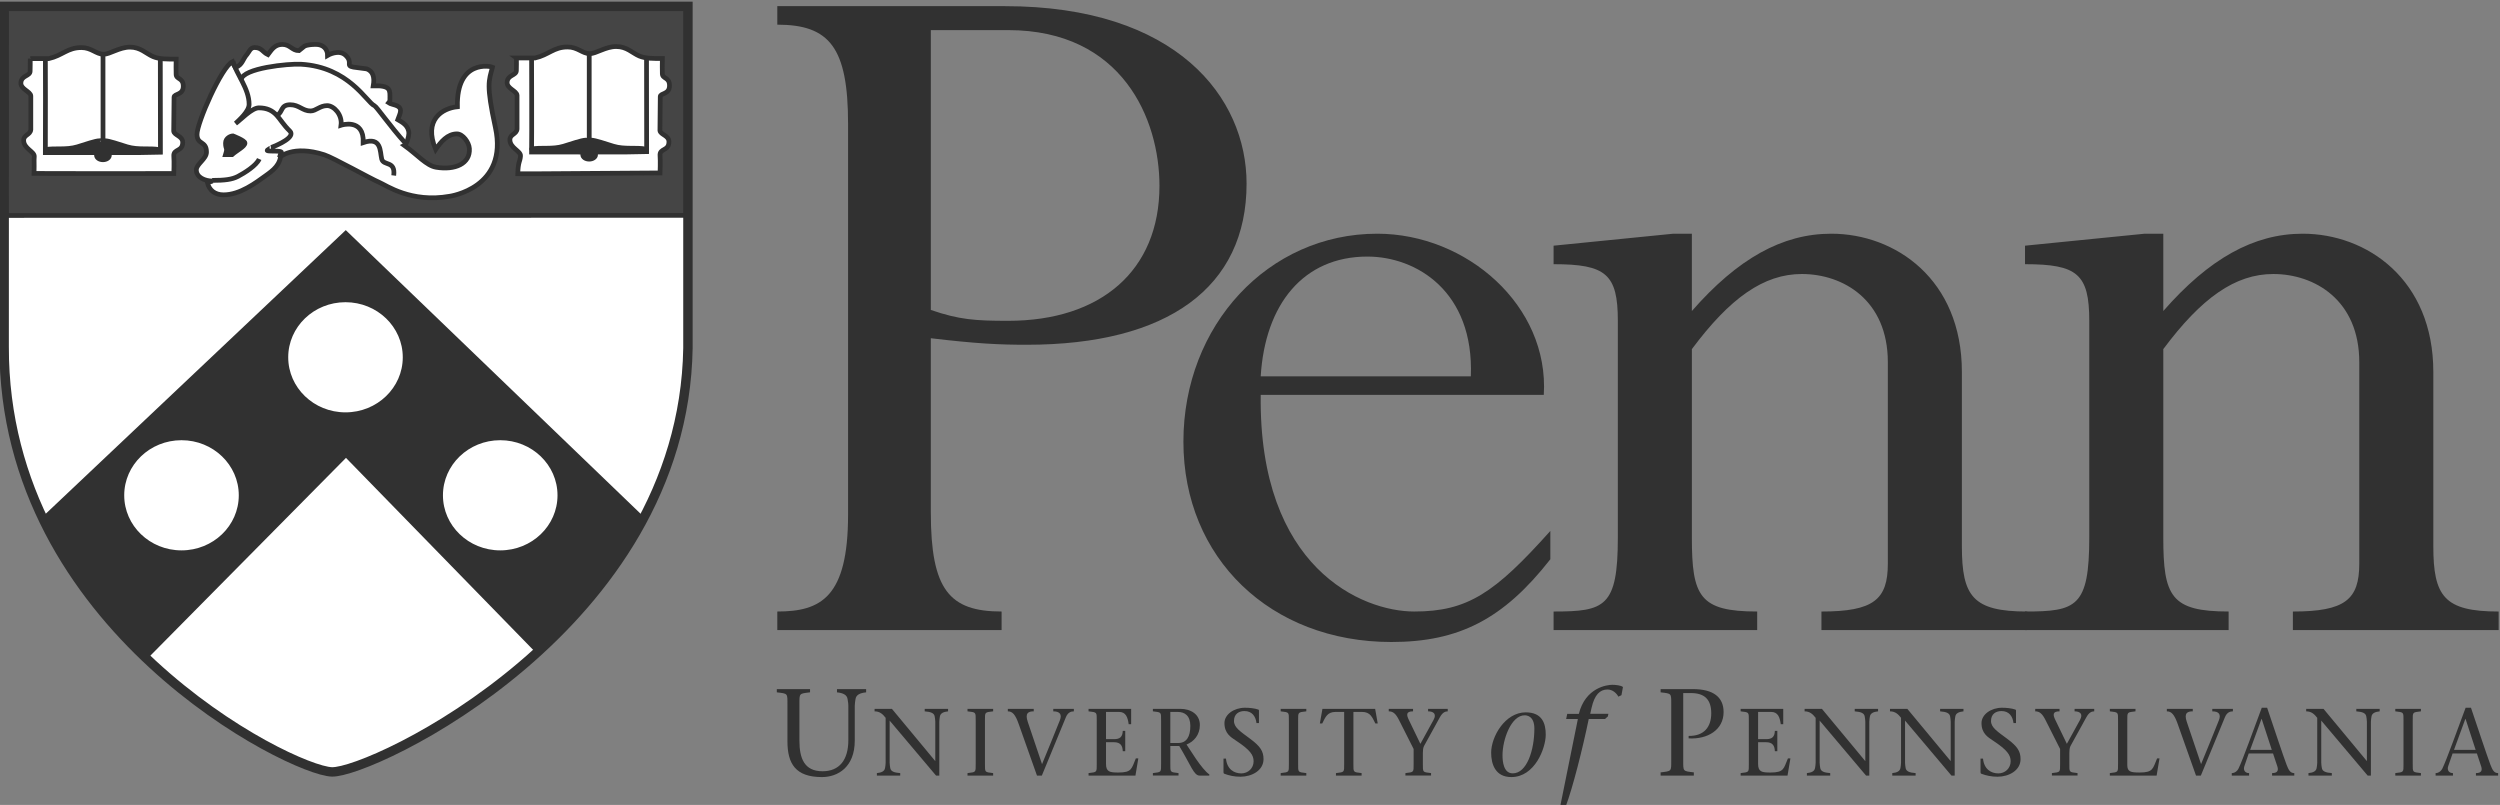 <?xml version="1.0" encoding="UTF-8" standalone="no"?>
<!-- Created with Inkscape (http://www.inkscape.org/) -->

<svg
   width="414.121"
   height="133.333"
   id="svg3399"
   version="1.1"
   inkscape:version="1.4.1 (1:1.4.1+202503302257+93de688d07)"
   sodipodi:docname="logo_upenn.svg"
   viewBox="0 0 388.238 125"
   xmlns:inkscape="http://www.inkscape.org/namespaces/inkscape"
   xmlns:sodipodi="http://sodipodi.sourceforge.net/DTD/sodipodi-0.dtd"
   xmlns="http://www.w3.org/2000/svg"
   xmlns:svg="http://www.w3.org/2000/svg"
   xmlns:rdf="http://www.w3.org/1999/02/22-rdf-syntax-ns#"
   xmlns:cc="http://creativecommons.org/ns#"
   xmlns:dc="http://purl.org/dc/elements/1.1/">
  <rect x="0" y="0" width="388.238" height="125" fill="#808080" stroke="none"/>
  <sodipodi:namedview
     id="base"
     pagecolor="#ffffff"
     bordercolor="#666666"
     borderopacity="1.0"
     inkscape:pageopacity="0.0"
     inkscape:pageshadow="2"
     inkscape:zoom="1"
     inkscape:cx="217.5"
     inkscape:cy="106.5"
     inkscape:document-units="px"
     inkscape:current-layer="layer1"
     showgrid="false"
     fit-margin-top="0"
     fit-margin-left="0"
     fit-margin-right="0"
     fit-margin-bottom="0"
     inkscape:window-width="2494"
     inkscape:window-height="1371"
     inkscape:window-x="66"
     inkscape:window-y="32"
     inkscape:window-maximized="1"
     inkscape:showpageshadow="2"
     inkscape:pagecheckerboard="0"
     inkscape:deskcolor="#d1d1d1" />
  <defs
     id="defs3401">
    <clipPath
       id="clipPath2999"
       clipPathUnits="userSpaceOnUse">
      <path
         inkscape:connector-curvature="0"
         id="path3001"
         d="m 157.5,436.5 h 313.975 v 135 H 157.5 Z" />
    </clipPath>
    <clipPath
       id="clipPath3007"
       clipPathUnits="userSpaceOnUse">
      <path
         inkscape:connector-curvature="0"
         id="path3009"
         d="m 182.481,460.517 h 252.273 v 81.299 H 182.481 Z" />
    </clipPath>
  </defs>
  <g
     inkscape:label="Layer 1"
     inkscape:groupmode="layer"
     id="layer1"
     transform="translate(-153.811,-512.396)">
    <g
       id="g2995"
       transform="matrix(1.539,0,0,-1.539,-127.245,1346.353)">
      <g
         id="g2997"
         clip-path="url(#clipPath2999)">
        <g
           id="g3003">
          <g
             id="g3005"
             clip-path="url(#clipPath3007)">
            <path
               inkscape:connector-curvature="0"
               d="m 276.548,510.608 c 2.856,-0.989 4.504,-1.098 7.801,-1.098 9.338,0 15.271,5.054 15.271,13.623 0,6.702 -3.735,15.711 -15.271,15.711 h -7.801 z m 0,-20.435 c 0,-7.8 1.867,-9.997 7.142,-9.997 v -1.869 h -22.633 v 1.869 c 4.395,0 7.141,1.429 7.141,9.778 v 39.441 c 0,7.691 -1.867,9.998 -7.141,9.998 v 1.868 h 22.962 c 17.359,0 24.391,-9.229 24.391,-17.908 0,-10.438 -7.911,-16.26 -22.194,-16.26 -2.746,0 -5.053,0.11 -9.668,0.659"
               style="fill:#313131;fill-opacity:1;fill-rule:nonzero;stroke:none"
               id="path3011" />
            <path
               inkscape:connector-curvature="0"
               d="m 331.04,503.907 c 0.331,8.569 -5.492,12.085 -10.437,12.085 -6.481,0 -10.327,-4.835 -10.767,-12.085 z m -21.204,-1.868 c -0.218,-17.469 10.218,-21.863 15.492,-21.863 5.385,0 8.13,1.867 13.734,8.131 v -2.857 c -4.724,-6.043 -9.229,-8.35 -16.041,-8.35 -12.196,0 -20.985,8.459 -20.985,20.215 0,11.755 8.57,20.985 19.556,20.985 9.01,0 17.36,-7.251 16.81,-16.26"
               style="fill:#313131;fill-opacity:1;fill-rule:nonzero;stroke:none"
               id="path3013" />
            <path
               inkscape:connector-curvature="0"
               d="m 380.589,486.768 c 0,-5.054 1.1,-6.593 6.592,-6.593 v -1.869 h -20.764 v 1.869 c 5.272,0 6.701,1.208 6.701,4.833 v 20.326 c 0,6.262 -4.505,8.899 -8.679,8.899 -3.845,0 -7.251,-2.417 -11.096,-7.58 v -19.007 c 0,-5.932 0.768,-7.47 6.592,-7.47 v -1.869 h -20.546 v 1.869 c 5.164,0 6.484,0.44 6.484,7.47 v 21.864 c 0,4.724 -1.21,5.713 -6.484,5.713 v 1.868 l 12.085,1.209 h 1.869 v -7.801 c 4.614,5.274 9.12,7.801 14.063,7.801 6.483,0 13.183,-4.615 13.183,-13.953"
               style="fill:#313131;fill-opacity:1;fill-rule:nonzero;stroke:none"
               id="path3015" />
            <path
               inkscape:connector-curvature="0"
               d="m 428.161,486.768 c 0,-5.054 1.098,-6.593 6.592,-6.593 v -1.869 h -20.764 v 1.869 c 5.273,0 6.7,1.208 6.7,4.833 v 20.326 c 0,6.262 -4.504,8.899 -8.678,8.899 -3.847,0 -7.251,-2.417 -11.098,-7.58 v -19.007 c 0,-5.932 0.77,-7.47 6.593,-7.47 v -1.869 h -20.546 v 1.869 c 5.163,0 6.483,0.44 6.483,7.47 v 21.864 c 0,4.724 -1.208,5.713 -6.483,5.713 v 1.868 l 12.086,1.209 h 1.867 v -7.801 c 4.615,5.274 9.12,7.801 14.063,7.801 6.483,0 13.185,-4.615 13.185,-13.953"
               style="fill:#313131;fill-opacity:1;fill-rule:nonzero;stroke:none"
               id="path3017" />
            <path
               inkscape:connector-curvature="0"
               d="m 263.289,467.135 c 0,-1.744 0.474,-3.078 2.331,-3.078 1.708,0 2.605,1.147 2.605,3.141 v 3.464 c 0,0.262 -0.05,0.473 -0.075,0.673 -0.062,0.449 -0.486,0.624 -1.071,0.685 v 0.325 h 2.941 v -0.325 c -0.598,-0.061 -1.01,-0.236 -1.072,-0.685 -0.025,-0.2 -0.075,-0.412 -0.075,-0.673 v -3.514 c 0,-2.679 -1.708,-3.678 -3.315,-3.678 -2.655,0 -3.478,1.347 -3.478,3.602 v 3.715 c 0,1.16 0.05,1.097 -1.072,1.234 v 0.325 h 3.353 v -0.325 c -1.122,-0.137 -1.072,-0.074 -1.072,-1.234"
               style="fill:#313131;fill-opacity:1;fill-rule:nonzero;stroke:none"
               id="path3019" />
            <path
               inkscape:connector-curvature="0"
               d="m 277.076,463.621 c -1.529,1.807 -3.116,3.702 -4.683,5.548 v -4.251 c 0,-0.2 0.039,-0.364 0.058,-0.518 0.048,-0.347 0.375,-0.482 1.01,-0.529 v -0.25 h -2.356 v 0.25 c 0.462,0.046 0.779,0.182 0.827,0.529 0.019,0.154 0.058,0.317 0.058,0.518 v 4.531 c -0.27,0.345 -0.567,0.653 -1.116,0.653 v 0.251 h 1.75 c 1.433,-1.74 2.924,-3.51 4.357,-5.251 h 0.019 v 3.952 c 0,0.202 -0.039,0.365 -0.058,0.519 -0.048,0.347 -0.375,0.48 -1.01,0.529 v 0.251 h 2.357 v -0.251 c -0.452,-0.048 -0.78,-0.182 -0.827,-0.529 -0.019,-0.154 -0.058,-0.317 -0.058,-0.519 v -5.433"
               style="fill:#313131;fill-opacity:1;fill-rule:nonzero;stroke:none"
               id="path3021" />
            <path
               inkscape:connector-curvature="0"
               d="m 282.01,464.824 c 0,-0.894 -0.038,-0.846 0.827,-0.952 v -0.25 h -2.587 v 0.25 c 0.865,0.106 0.827,0.058 0.827,0.952 v 4.327 c 0,0.894 0.039,0.846 -0.827,0.952 v 0.251 h 2.587 v -0.251 c -0.865,-0.106 -0.827,-0.058 -0.827,-0.952"
               style="fill:#313131;fill-opacity:1;fill-rule:nonzero;stroke:none"
               id="path3023" />
            <path
               inkscape:connector-curvature="0"
               d="m 286.933,470.102 c -0.528,0 -0.914,-0.154 -0.597,-1.076 0.375,-1.135 0.934,-2.789 1.434,-4.251 0.616,1.471 1.202,2.952 1.798,4.423 0.24,0.605 -0.01,0.904 -0.664,0.904 v 0.251 h 2.078 v -0.251 c -0.279,0 -0.597,-0.096 -0.798,-0.577 -0.808,-1.97 -1.625,-3.933 -2.433,-5.904 h -0.491 c -0.586,1.663 -1.241,3.52 -1.827,5.154 -0.355,1.028 -0.654,1.327 -1.115,1.327 v 0.251 h 2.615"
               style="fill:#313131;fill-opacity:1;fill-rule:nonzero;stroke:none"
               id="path3025" />
            <path
               inkscape:connector-curvature="0"
               d="m 292.464,463.872 c 0.865,0.106 0.827,0.058 0.827,0.952 v 4.327 c 0,0.894 0.038,0.846 -0.827,0.952 v 0.251 h 4.299 v -1.549 h -0.25 c -0.096,0.713 -0.289,1.241 -0.981,1.241 h -1.307 v -2.75 h 0.807 c 0.606,0 0.866,0.239 0.884,0.837 h 0.25 v -2.049 h -0.25 c -0.019,0.566 -0.24,0.904 -0.884,0.904 h -0.807 v -2.175 c 0,-0.816 0.375,-0.883 1.241,-0.883 1.394,0 1.327,0.393 1.769,1.423 h 0.25 l -0.289,-1.731 h -4.731"
               style="fill:#313131;fill-opacity:1;fill-rule:nonzero;stroke:none"
               id="path3027" />
            <path
               inkscape:connector-curvature="0"
               d="m 300.715,466.909 h 0.798 c 0.837,0 1.222,0.634 1.222,1.722 0,1.048 -0.578,1.414 -1.28,1.414 h -0.74 z m -1.76,3.444 h 2.799 c 0.971,0 1.943,-0.51 1.943,-1.635 0,-0.991 -0.606,-1.674 -1.346,-1.963 l 0.942,-1.432 c 0.481,-0.701 1.019,-1.375 1.356,-1.577 v -0.124 h -0.99 c -0.568,0 -0.876,1.048 -2.04,2.982 h -0.903 v -1.779 c 0,-0.894 -0.039,-0.846 0.827,-0.952 v -0.25 h -2.587 v 0.25 c 0.866,0.106 0.828,0.058 0.828,0.952 v 4.327 c 0,0.894 0.038,0.846 -0.828,0.952"
               style="fill:#313131;fill-opacity:1;fill-rule:nonzero;stroke:none"
               id="path3029" />
            <path
               inkscape:connector-curvature="0"
               d="m 309.409,468.92 c -0.078,0.672 -0.444,1.212 -1.212,1.212 -0.559,0 -1.058,-0.289 -1.058,-1 0,-0.673 0.673,-1.078 1.636,-1.8 1.018,-0.759 1.345,-1.249 1.345,-2.048 0,-1.143 -1.172,-1.778 -2.328,-1.778 -0.615,0 -1.144,0.115 -1.643,0.306 -0.039,0.02 -0.069,0.059 -0.069,0.136 v 1.384 h 0.251 c 0.105,-1.067 0.807,-1.49 1.548,-1.49 0.683,0 1.24,0.519 1.24,1.221 0,0.625 -0.335,1.136 -1.778,2.087 -0.52,0.347 -1.164,0.722 -1.164,1.77 0,0.865 0.961,1.547 2.067,1.547 0.413,0 0.962,-0.048 1.346,-0.182 0.058,-0.02 0.068,-0.058 0.068,-0.106 v -1.26"
               style="fill:#313131;fill-opacity:1;fill-rule:nonzero;stroke:none"
               id="path3031" />
            <path
               inkscape:connector-curvature="0"
               d="m 313.612,464.824 c 0,-0.894 -0.039,-0.846 0.826,-0.952 v -0.25 h -2.587 v 0.25 c 0.866,0.106 0.827,0.058 0.827,0.952 v 4.327 c 0,0.894 0.039,0.846 -0.827,0.952 v 0.251 h 2.587 v -0.251 c -0.865,-0.106 -0.826,-0.058 -0.826,-0.952"
               style="fill:#313131;fill-opacity:1;fill-rule:nonzero;stroke:none"
               id="path3033" />
            <path
               inkscape:connector-curvature="0"
               d="m 319.19,464.824 c 0,-0.894 -0.039,-0.846 0.828,-0.952 v -0.25 h -2.589 v 0.25 c 0.866,0.106 0.828,0.058 0.828,0.952 v 5.221 h -0.865 c -0.837,0 -1.03,-0.529 -1.347,-1.163 h -0.241 l 0.26,1.471 h 5.319 l 0.26,-1.471 h -0.241 c -0.317,0.634 -0.51,1.163 -1.347,1.163 h -0.865"
               style="fill:#313131;fill-opacity:1;fill-rule:nonzero;stroke:none"
               id="path3035" />
            <path
               inkscape:connector-curvature="0"
               d="m 324.44,463.872 c 0.865,0.106 0.827,0.058 0.827,0.952 v 1.481 l -1.482,2.933 c -0.317,0.625 -0.586,0.865 -1.028,0.865 v 0.251 h 2.451 v -0.251 c -0.73,0 -0.663,-0.365 -0.424,-0.865 l 1.166,-2.414 1.326,2.414 c 0.327,0.586 0.019,0.865 -0.549,0.865 v 0.251 h 1.982 v -0.251 c -0.269,0 -0.528,-0.124 -0.788,-0.586 l -1.605,-2.913 c -0.097,-0.193 -0.117,-0.462 -0.117,-0.703 v -1.076 c 0,-0.894 -0.037,-0.846 0.827,-0.952 v -0.25 h -2.587"
               style="fill:#313131;fill-opacity:1;fill-rule:nonzero;stroke:none"
               id="path3037" />
            <path
               inkscape:connector-curvature="0"
               d="m 337.451,468.356 c 0,1.297 -0.785,1.347 -0.983,1.347 -1.347,0 -2.232,-2.418 -2.232,-4.039 0,-0.648 0.113,-1.818 1.036,-1.818 1.421,0 2.179,2.343 2.179,4.511 z m -4.361,-2.431 c 0,1.633 1.408,4.076 3.489,4.076 1.66,0 2.019,-1.123 2.019,-2.243 0,-1.371 -1.096,-4.288 -3.477,-4.288 -1.595,0 -2.031,1.284 -2.031,2.455"
               style="fill:#313131;fill-opacity:1;fill-rule:nonzero;stroke:none"
               id="path3039" />
            <path
               inkscape:connector-curvature="0"
               d="m 344.867,469.59 -0.298,-0.262 h -1.633 c -0.611,-2.965 -1.608,-6.917 -2.318,-8.812 h -0.561 l 1.783,8.812 h -1.184 l 0.111,0.523 h 1.172 c 0.66,2.655 2.854,2.93 3.377,2.93 0.286,0 0.884,-0.05 1.073,-0.225 l -0.151,-0.822 -0.312,-0.15 c -0.174,0.336 -0.573,0.724 -1.096,0.724 -0.748,0 -1.308,-0.512 -1.608,-1.857 l -0.136,-0.599 h 1.832"
               style="fill:#313131;fill-opacity:1;fill-rule:nonzero;stroke:none"
               id="path3041" />
            <path
               inkscape:connector-curvature="0"
               d="m 352.471,465.178 c 0,-1.158 -0.05,-1.097 1.071,-1.234 v -0.323 h -3.353 v 0.323 c 1.122,0.137 1.073,0.076 1.073,1.234 v 5.609 c 0,1.16 0.049,1.097 -1.073,1.234 v 0.325 h 3.265 c 2.069,0 3.091,-0.822 3.091,-2.319 0,-1.794 -1.62,-2.767 -3.527,-2.653 v 0.249 c 1.559,-0.024 2.281,0.909 2.281,2.28 0,1.397 -0.672,2.045 -2.069,2.045 h -0.759"
               style="fill:#313131;fill-opacity:1;fill-rule:nonzero;stroke:none"
               id="path3043" />
            <path
               inkscape:connector-curvature="0"
               d="m 358.264,463.872 c 0.866,0.106 0.827,0.058 0.827,0.952 v 4.327 c 0,0.894 0.039,0.846 -0.827,0.952 v 0.251 h 4.299 v -1.549 h -0.251 c -0.096,0.713 -0.287,1.241 -0.979,1.241 h -1.308 v -2.75 h 0.807 c 0.606,0 0.866,0.239 0.884,0.837 h 0.251 v -2.049 h -0.251 c -0.018,0.566 -0.24,0.904 -0.884,0.904 h -0.807 v -2.175 c 0,-0.816 0.375,-0.883 1.24,-0.883 1.396,0 1.328,0.393 1.77,1.423 h 0.251 l -0.29,-1.731 h -4.731"
               style="fill:#313131;fill-opacity:1;fill-rule:nonzero;stroke:none"
               id="path3045" />
            <path
               inkscape:connector-curvature="0"
               d="m 370.92,463.621 c -1.529,1.807 -3.115,3.702 -4.684,5.548 v -4.251 c 0,-0.2 0.039,-0.364 0.058,-0.518 0.049,-0.347 0.374,-0.482 1.009,-0.529 v -0.25 h -2.354 v 0.25 c 0.46,0.046 0.777,0.182 0.826,0.529 0.02,0.154 0.057,0.317 0.057,0.518 v 4.531 c -0.269,0.345 -0.565,0.653 -1.114,0.653 v 0.251 h 1.749 c 1.435,-1.74 2.925,-3.51 4.357,-5.251 h 0.021 v 3.952 c 0,0.202 -0.039,0.365 -0.058,0.519 -0.048,0.347 -0.374,0.48 -1.011,0.529 v 0.251 h 2.356 v -0.251 c -0.45,-0.048 -0.779,-0.182 -0.826,-0.529 -0.02,-0.154 -0.059,-0.317 -0.059,-0.519 v -5.433"
               style="fill:#313131;fill-opacity:1;fill-rule:nonzero;stroke:none"
               id="path3047" />
            <path
               inkscape:connector-curvature="0"
               d="m 379.537,463.621 c -1.529,1.807 -3.115,3.702 -4.683,5.548 v -4.251 c 0,-0.2 0.039,-0.364 0.057,-0.518 0.049,-0.347 0.375,-0.482 1.01,-0.529 v -0.25 h -2.355 v 0.25 c 0.46,0.046 0.777,0.182 0.826,0.529 0.021,0.154 0.058,0.317 0.058,0.518 v 4.531 c -0.269,0.345 -0.566,0.653 -1.115,0.653 v 0.251 h 1.75 c 1.435,-1.74 2.924,-3.51 4.357,-5.251 h 0.02 v 3.952 c 0,0.202 -0.039,0.365 -0.057,0.519 -0.049,0.347 -0.375,0.48 -1.012,0.529 v 0.251 h 2.357 v -0.251 c -0.451,-0.048 -0.78,-0.182 -0.827,-0.529 -0.02,-0.154 -0.059,-0.317 -0.059,-0.519 v -5.433"
               style="fill:#313131;fill-opacity:1;fill-rule:nonzero;stroke:none"
               id="path3049" />
            <path
               inkscape:connector-curvature="0"
               d="m 385.797,468.92 c -0.076,0.672 -0.442,1.212 -1.211,1.212 -0.557,0 -1.058,-0.289 -1.058,-1 0,-0.673 0.674,-1.078 1.635,-1.8 1.02,-0.759 1.347,-1.249 1.347,-2.048 0,-1.143 -1.172,-1.778 -2.326,-1.778 -0.617,0 -1.145,0.115 -1.646,0.306 -0.037,0.02 -0.067,0.059 -0.067,0.136 v 1.384 h 0.251 c 0.105,-1.067 0.806,-1.49 1.548,-1.49 0.682,0 1.241,0.519 1.241,1.221 0,0.625 -0.335,1.136 -1.779,2.087 -0.52,0.347 -1.163,0.722 -1.163,1.77 0,0.865 0.96,1.547 2.066,1.547 0.414,0 0.963,-0.048 1.347,-0.182 0.058,-0.02 0.068,-0.058 0.068,-0.106 v -1.26"
               style="fill:#313131;fill-opacity:1;fill-rule:nonzero;stroke:none"
               id="path3051" />
            <path
               inkscape:connector-curvature="0"
               d="m 389.673,463.872 c 0.866,0.106 0.827,0.058 0.827,0.952 v 1.481 l -1.48,2.933 c -0.317,0.625 -0.587,0.865 -1.03,0.865 v 0.251 h 2.453 v -0.251 c -0.732,0 -0.665,-0.365 -0.424,-0.865 l 1.164,-2.414 1.326,2.414 c 0.327,0.586 0.021,0.865 -0.547,0.865 v 0.251 h 1.982 v -0.251 c -0.271,0 -0.53,-0.124 -0.788,-0.586 l -1.607,-2.913 c -0.097,-0.193 -0.115,-0.462 -0.115,-0.703 v -1.076 c 0,-0.894 -0.039,-0.846 0.826,-0.952 v -0.25 h -2.587"
               style="fill:#313131;fill-opacity:1;fill-rule:nonzero;stroke:none"
               id="path3053" />
            <path
               inkscape:connector-curvature="0"
               d="m 395.519,463.872 c 0.867,0.106 0.828,0.058 0.828,0.952 v 4.327 c 0,0.894 0.039,0.846 -0.828,0.952 v 0.251 h 2.589 v -0.251 c -0.866,-0.106 -0.827,-0.058 -0.827,-0.952 v -4.481 c 0,-0.673 0.375,-0.74 1.23,-0.74 1.396,0 1.338,0.393 1.779,1.423 h 0.241 l -0.29,-1.731 h -4.722"
               style="fill:#313131;fill-opacity:1;fill-rule:nonzero;stroke:none"
               id="path3055" />
            <path
               inkscape:connector-curvature="0"
               d="m 403.888,470.102 c -0.529,0 -0.915,-0.154 -0.598,-1.076 0.377,-1.135 0.934,-2.789 1.435,-4.251 0.614,1.471 1.203,2.952 1.797,4.423 0.241,0.605 -0.008,0.904 -0.664,0.904 v 0.251 h 2.079 v -0.251 c -0.278,0 -0.598,-0.096 -0.798,-0.577 -0.809,-1.97 -1.625,-3.933 -2.435,-5.904 h -0.489 c -0.586,1.663 -1.242,3.52 -1.828,5.154 -0.356,1.028 -0.654,1.327 -1.115,1.327 v 0.251 h 2.616"
               style="fill:#313131;fill-opacity:1;fill-rule:nonzero;stroke:none"
               id="path3057" />
            <path
               inkscape:connector-curvature="0"
               d="m 411.861,466.217 -1.021,3.126 h -0.018 l -1.145,-3.126 z m -2.329,-0.366 -0.441,-1.288 c -0.126,-0.375 0.057,-0.692 0.48,-0.692 v -0.25 h -1.749 v 0.25 c 0.259,0 0.538,0.163 0.692,0.481 0.414,0.846 1.538,3.991 2.336,6.116 h 0.541 c 0.653,-1.933 1.634,-4.895 1.961,-5.75 0.212,-0.54 0.366,-0.846 0.779,-0.846 v -0.25 h -2.241 v 0.25 c 0.607,0 0.664,0.317 0.51,0.74 l -0.414,1.24"
               style="fill:#313131;fill-opacity:1;fill-rule:nonzero;stroke:none"
               id="path3059" />
            <path
               inkscape:connector-curvature="0"
               d="m 421.535,463.621 c -1.528,1.807 -3.117,3.702 -4.683,5.548 v -4.251 c 0,-0.2 0.037,-0.364 0.057,-0.518 0.048,-0.347 0.375,-0.482 1.01,-0.529 v -0.25 h -2.357 v 0.25 c 0.462,0.046 0.779,0.182 0.827,0.529 0.019,0.154 0.058,0.317 0.058,0.518 v 4.531 c -0.269,0.345 -0.568,0.653 -1.115,0.653 v 0.251 h 1.75 c 1.433,-1.74 2.924,-3.51 4.357,-5.251 h 0.018 v 3.952 c 0,0.202 -0.037,0.365 -0.057,0.519 -0.048,0.347 -0.375,0.48 -1.01,0.529 v 0.251 h 2.357 v -0.251 c -0.453,-0.048 -0.78,-0.182 -0.827,-0.529 -0.019,-0.154 -0.058,-0.317 -0.058,-0.519 v -5.433"
               style="fill:#313131;fill-opacity:1;fill-rule:nonzero;stroke:none"
               id="path3061" />
            <path
               inkscape:connector-curvature="0"
               d="m 426.083,464.824 c 0,-0.894 -0.037,-0.846 0.827,-0.952 v -0.25 h -2.586 v 0.25 c 0.865,0.106 0.828,0.058 0.828,0.952 v 4.327 c 0,0.894 0.037,0.846 -0.828,0.952 v 0.251 h 2.586 v -0.251 c -0.865,-0.106 -0.827,-0.058 -0.827,-0.952"
               style="fill:#313131;fill-opacity:1;fill-rule:nonzero;stroke:none"
               id="path3063" />
            <path
               inkscape:connector-curvature="0"
               d="m 432.431,466.217 -1.018,3.126 h -0.021 l -1.143,-3.126 z m -2.327,-0.366 -0.444,-1.288 c -0.124,-0.375 0.058,-0.692 0.483,-0.692 v -0.25 h -1.752 v 0.25 c 0.259,0 0.538,0.163 0.693,0.481 0.413,0.846 1.54,3.991 2.337,6.116 h 0.539 c 0.654,-1.933 1.635,-4.895 1.963,-5.75 0.212,-0.54 0.364,-0.846 0.778,-0.846 v -0.25 h -2.24 v 0.25 c 0.605,0 0.662,0.317 0.508,0.74 l -0.411,1.24"
               style="fill:#313131;fill-opacity:1;fill-rule:nonzero;stroke:none"
               id="path3065" />
            <path
               inkscape:connector-curvature="0"
               d="m 183.07,541.244 h 68.993 c 0,0 0,-33.893 0,-34.49 -0.468,-28.114 -31.973,-42.891 -35.936,-42.756 -4.122,0.141 -33.15,14.601 -33.063,42.902 0.001,0.508 0.007,34.344 0.007,34.344"
               style="fill:#ffffff;fill-opacity:1;fill-rule:nonzero;stroke:none"
               id="path3067" />
            <path
               inkscape:connector-curvature="0"
               d="m 183.064,520.283 c 0.1,-0.099 0.004,20.955 0.004,20.955 h 68.942 c 0,0 0,-11.292 0,-20.956"
               style="fill:#454545;fill-opacity:1;fill-rule:nonzero;stroke:none"
               id="path3069" />
            <path
               inkscape:connector-curvature="0"
               d="m 183.064,520.283 c 0.1,-0.099 0.004,20.955 0.004,20.955 h 68.942 c 0,0 0,-11.292 0,-20.956 l -68.947,5e-4 z"
               style="fill:none;stroke:#454545;stroke-width:0.479;stroke-linecap:butt;stroke-linejoin:miter;stroke-miterlimit:3.864;stroke-dasharray:none;stroke-opacity:1"
               id="path3071" />
            <path
               inkscape:connector-curvature="0"
               d="m 186.926,489.605 c 2.652,-5.574 5.931,-10.062 10.533,-13.881 l 20.075,20.297 19.324,-19.82 c 3.983,3.642 7.863,8.053 10.643,13.278 l -29.991,28.852 -30.447,-28.785"
               style="fill:#313131;fill-opacity:1;fill-rule:nonzero;stroke:none"
               id="path3073" />
            <path
               inkscape:connector-curvature="0"
               d="m 186.926,489.605 c 2.652,-5.574 5.931,-10.062 10.533,-13.881 l 20.075,20.297 19.324,-19.82 c 3.983,3.642 7.863,8.053 10.643,13.278 l -29.991,28.852 -30.447,-28.785 z"
               style="fill:none;stroke:#313131;stroke-width:0.479;stroke-linecap:butt;stroke-linejoin:miter;stroke-miterlimit:3.864;stroke-dasharray:none;stroke-opacity:1"
               id="path3075" />
            <path
               inkscape:connector-curvature="0"
               d="m 183.064,520.141 68.942,0.009"
               style="fill:none;stroke:#313131;stroke-width:0.479;stroke-linecap:butt;stroke-linejoin:miter;stroke-miterlimit:3.864;stroke-dasharray:none;stroke-opacity:1"
               id="path3077" />
            <path
               inkscape:connector-curvature="0"
               d="m 234.736,536.031 h 1.876 c 1.375,0.314 1.877,1.111 3.287,1.111 1.015,0 1.493,-0.674 2.238,-0.674 0.629,0 1.597,0.719 2.658,0.719 1.085,0 1.621,-0.651 2.332,-0.954 0.629,-0.27 1.457,-0.255 2.331,-0.255 -0.024,-0.629 0,-1.002 0,-1.53 0,-0.539 0.723,-0.326 0.723,-1.202 0,-0.921 -0.933,-0.741 -0.933,-1.111 l -0.034,-3.424 c 0.047,-0.427 0.909,-0.483 0.909,-1.134 0,-0.966 -0.96,-0.631 -0.898,-1.393 0.046,-0.561 0,-1.752 0,-1.752 -1.853,0 -13.773,-0.109 -14.356,-0.087 0.035,1.269 0.233,1.193 0.276,1.804 0.035,0.494 -1.072,0.797 -1.072,1.628 0,0.573 0.664,0.539 0.722,1.078 v 3.413 c -0.034,0.449 -1.037,0.674 -1.002,1.313 0.042,0.766 0.933,0.668 0.933,1.18 0,0.224 0.023,1.055 0.012,1.269"
               style="fill:#ffffff;fill-opacity:1;fill-rule:nonzero;stroke:none"
               id="path3079" />
            <path
               inkscape:connector-curvature="0"
               d="m 234.736,536.031 h 1.876 c 1.375,0.314 1.877,1.111 3.287,1.111 1.015,0 1.493,-0.674 2.238,-0.674 0.629,0 1.597,0.719 2.658,0.719 1.085,0 1.621,-0.651 2.332,-0.954 0.629,-0.27 1.457,-0.255 2.331,-0.255 -0.024,-0.629 0,-1.002 0,-1.53 0,-0.539 0.723,-0.326 0.723,-1.202 0,-0.921 -0.933,-0.741 -0.933,-1.111 l -0.034,-3.424 c 0.047,-0.427 0.909,-0.483 0.909,-1.134 0,-0.966 -0.96,-0.631 -0.898,-1.393 0.046,-0.561 0,-1.752 0,-1.752 -1.853,0 -13.773,-0.109 -14.356,-0.087 0.035,1.269 0.233,1.193 0.276,1.804 0.035,0.494 -1.072,0.797 -1.072,1.628 0,0.573 0.664,0.539 0.722,1.078 v 3.413 c -0.034,0.449 -1.037,0.674 -1.002,1.313 0.042,0.766 0.933,0.668 0.933,1.18 0,0.224 0.023,1.055 0.012,1.269 z"
               style="fill:none;stroke:#313131;stroke-width:0.479;stroke-linecap:butt;stroke-linejoin:miter;stroke-miterlimit:3.864;stroke-dasharray:none;stroke-opacity:1"
               id="path3081" />
            <path
               inkscape:connector-curvature="0"
               d="m 236.263,535.974 c 0,0 0.024,-7.635 0,-9.431 0,0 11.12,-0.022 11.609,0.023 0,2.032 -0.011,9.465 -0.011,9.465"
               style="fill:none;stroke:#313131;stroke-width:0.479;stroke-linecap:butt;stroke-linejoin:miter;stroke-miterlimit:3.864;stroke-dasharray:none;stroke-opacity:1"
               id="path3083" />
            <path
               inkscape:connector-curvature="0"
               d="m 242.079,536.446 v -9.925"
               style="fill:none;stroke:#313131;stroke-width:0.479;stroke-linecap:butt;stroke-linejoin:miter;stroke-miterlimit:3.864;stroke-dasharray:none;stroke-opacity:1"
               id="path3085" />
            <path
               inkscape:connector-curvature="0"
               d="m 242.255,527.744 c 0.489,-0.022 1.388,-0.353 2.261,-0.617 1.13,-0.342 2.329,-0.102 3.216,-0.281 0.28,-0.056 -5.478,-0.101 -5.478,-0.101 0.023,1.112 0,0.999 0,0.999"
               style="fill:#313131;fill-opacity:1;fill-rule:nonzero;stroke:none"
               id="path3087" />
            <path
               inkscape:connector-curvature="0"
               d="m 242.255,527.744 c 0.489,-0.022 1.388,-0.353 2.261,-0.617 1.13,-0.342 2.329,-0.102 3.216,-0.281 0.28,-0.056 -5.478,-0.101 -5.478,-0.101 0.023,1.112 0,0.999 0,0.999 z"
               style="fill:none;stroke:#313131;stroke-width:0.479;stroke-linecap:butt;stroke-linejoin:miter;stroke-miterlimit:3.864;stroke-dasharray:none;stroke-opacity:1"
               id="path3089" />
            <path
               inkscape:connector-curvature="0"
               d="m 241.426,526.273 c 0,0.248 0.29,0.449 0.647,0.449 0.358,0 0.647,-0.201 0.647,-0.449 0,-0.248 -0.289,-0.449 -0.647,-0.449 -0.357,0 -0.647,0.201 -0.647,0.449"
               style="fill:#313131;fill-opacity:1;fill-rule:nonzero;stroke:none"
               id="path3091" />
            <path
               inkscape:connector-curvature="0"
               d="m 241.426,526.273 c 0,0.248 0.29,0.449 0.647,0.449 0.358,0 0.647,-0.201 0.647,-0.449 0,-0.248 -0.289,-0.449 -0.647,-0.449 -0.357,0 -0.647,0.201 -0.647,0.449 z"
               style="fill:none;stroke:#313131;stroke-width:0.479;stroke-linecap:butt;stroke-linejoin:miter;stroke-miterlimit:3.864;stroke-dasharray:none;stroke-opacity:1"
               id="path3093" />
            <path
               inkscape:connector-curvature="0"
               d="m 241.756,527.744 c -0.489,-0.022 -1.388,-0.353 -2.261,-0.617 -1.131,-0.342 -2.33,-0.102 -3.216,-0.281 -0.28,-0.056 5.478,-0.101 5.478,-0.101 -0.023,1.112 0,0.999 0,0.999"
               style="fill:#313131;fill-opacity:1;fill-rule:nonzero;stroke:none"
               id="path3095" />
            <path
               inkscape:connector-curvature="0"
               d="m 241.756,527.744 c -0.489,-0.022 -1.388,-0.353 -2.261,-0.617 -1.131,-0.342 -2.33,-0.102 -3.216,-0.281 -0.28,-0.056 5.478,-0.101 5.478,-0.101 -0.023,1.112 0,0.999 0,0.999 z"
               style="fill:none;stroke:#313131;stroke-width:0.479;stroke-linecap:butt;stroke-linejoin:miter;stroke-miterlimit:3.864;stroke-dasharray:none;stroke-opacity:1"
               id="path3097" />
            <path
               inkscape:connector-curvature="0"
               d="m 203.551,523.434 c 0.186,-0.73 0.734,-1.213 1.632,-1.213 1.667,0 3.275,1.235 4.242,1.931 0.758,0.539 1.539,1.111 1.539,2.291 l -0.14,-0.449 c 0,0 1.306,1.302 4.522,0.269 0.894,-0.287 4.721,-2.436 5.549,-2.784 0.711,-0.303 3.204,-2.091 7.099,-1.402 0,0 5.947,0.818 4.618,6.942 -0.95,4.377 -0.655,4.688 -0.294,6.091 -0.14,0.067 -3.637,0.853 -3.543,-3.997 -1.516,-0.157 -3.451,-1.302 -2.192,-4.312 0.513,0.764 1.2,1.572 2.145,1.572 0.594,0 1.22,-0.854 1.259,-1.482 0.093,-1.527 -1.445,-2.201 -3.357,-1.886 -0.969,0.159 -1.862,1.233 -3.198,2.2 0.233,0.112 0.446,0.899 0.446,1.214 0,0.775 -0.664,1.134 -1.118,1.393 0.093,0.269 0.279,0.628 0.279,0.898 0,0.617 -0.874,0.572 -1.211,0.808 0.139,0.191 0.139,0.078 0.139,0.359 0,0.898 0.14,1.393 -1.678,1.347 0.152,0.887 -0.035,1.46 -0.653,1.707 l -1.352,0.179 c -0.839,0.157 -0.002,0.436 -0.777,1.183 -0.691,0.667 -1.828,0 -1.828,0 0,0.618 -0.426,1.108 -1.172,1.108 -0.396,0 -0.885,-0.034 -1.165,-0.18 l -0.559,-0.449 c -0.7,0 -0.874,0.629 -1.679,0.629 -0.804,0 -1.131,-0.629 -1.445,-1.033 -0.548,0.258 -0.618,0.719 -1.352,0.719 -0.431,0 -0.559,-0.46 -0.746,-0.673 -0.478,-0.528 -0.444,-1.075 -1.19,-1.344 l -0.277,0.488 c -0.009,0.03 -0.017,0.062 -0.025,0.093 -1.096,-0.528 -3.568,-6.164 -3.568,-7.32 0,-1.101 0.957,-0.618 0.957,-1.798 0,-0.696 -1.026,-1.201 -1.026,-1.796 0,-0.752 0.874,-1.123 1.631,-1.123"
               style="fill:#ffffff;fill-opacity:1;fill-rule:nonzero;stroke:none"
               id="path3099" />
            <path
               inkscape:connector-curvature="0"
               d="m 203.551,523.434 c 0.186,-0.73 0.734,-1.213 1.632,-1.213 1.667,0 3.275,1.235 4.242,1.931 0.758,0.539 1.539,1.111 1.539,2.291 l -0.14,-0.449 c 0,0 1.306,1.302 4.522,0.269 0.894,-0.287 4.721,-2.436 5.549,-2.784 0.711,-0.303 3.204,-2.091 7.099,-1.402 0,0 5.947,0.818 4.618,6.942 -0.95,4.377 -0.655,4.688 -0.294,6.091 -0.14,0.067 -3.637,0.853 -3.543,-3.997 -1.516,-0.157 -3.451,-1.302 -2.192,-4.312 0.513,0.764 1.2,1.572 2.145,1.572 0.594,0 1.22,-0.854 1.259,-1.482 0.093,-1.527 -1.445,-2.201 -3.357,-1.886 -0.969,0.159 -1.862,1.233 -3.198,2.2 0.233,0.112 0.446,0.899 0.446,1.214 0,0.775 -0.664,1.134 -1.118,1.393 0.093,0.269 0.279,0.628 0.279,0.898 0,0.617 -0.874,0.572 -1.211,0.808 0.139,0.191 0.139,0.078 0.139,0.359 0,0.898 0.14,1.393 -1.678,1.347 0.152,0.887 -0.035,1.46 -0.653,1.707 l -1.352,0.179 c -0.839,0.157 -0.002,0.436 -0.777,1.183 -0.691,0.667 -1.828,0 -1.828,0 0,0.618 -0.426,1.108 -1.172,1.108 -0.396,0 -0.885,-0.034 -1.165,-0.18 l -0.559,-0.449 c -0.7,0 -0.874,0.629 -1.679,0.629 -0.804,0 -1.131,-0.629 -1.445,-1.033 -0.548,0.258 -0.618,0.719 -1.352,0.719 -0.431,0 -0.559,-0.46 -0.746,-0.673 -0.478,-0.528 -0.444,-1.075 -1.19,-1.344 l -0.277,0.488 c -0.009,0.03 -0.017,0.062 -0.025,0.093 -1.096,-0.528 -3.568,-6.164 -3.568,-7.32 0,-1.101 0.957,-0.618 0.957,-1.798 0,-0.696 -1.026,-1.201 -1.026,-1.796 0,-0.752 0.874,-1.123 1.631,-1.123 z"
               style="fill:none;stroke:#313131;stroke-width:0.479;stroke-linecap:butt;stroke-linejoin:miter;stroke-miterlimit:3.864;stroke-dasharray:none;stroke-opacity:1"
               id="path3101" />
            <path
               inkscape:connector-curvature="0"
               d="m 206.127,528.169 c 0,0 1.213,-0.467 1.213,-0.719 0,-0.341 -0.783,-0.718 -1.306,-1.168 h -0.653 c 0.233,0.763 0,0.485 0,1.168 0,0.512 0.541,0.719 0.746,0.719"
               style="fill:#313131;fill-opacity:1;fill-rule:nonzero;stroke:none"
               id="path3103" />
            <path
               inkscape:connector-curvature="0"
               d="m 206.127,528.169 c 0,0 1.213,-0.467 1.213,-0.719 0,-0.341 -0.783,-0.718 -1.306,-1.168 h -0.653 c 0.233,0.763 0,0.485 0,1.168 0,0.512 0.541,0.719 0.746,0.719 z"
               style="fill:none;stroke:#313131;stroke-width:0.479;stroke-linecap:butt;stroke-linejoin:miter;stroke-miterlimit:3.864;stroke-dasharray:none;stroke-opacity:1"
               id="path3105" />
            <path
               inkscape:connector-curvature="0"
               d="m 210.556,530.236 c 0.629,0.303 0.338,1.077 1.352,1.077 0.898,0 1.236,-0.628 2.052,-0.628 0.548,0 0.932,0.539 1.678,0.539 0.664,0 1.539,-0.898 1.399,-1.976 0,0 2.331,0.763 2.238,-1.752 1.865,0.628 1.679,-0.91 1.865,-1.662 0.187,-0.719 1.399,-0.135 1.212,-1.661"
               style="fill:none;stroke:#313131;stroke-width:0.479;stroke-linecap:butt;stroke-linejoin:miter;stroke-miterlimit:3.864;stroke-dasharray:none;stroke-opacity:1"
               id="path3107" />
            <path
               inkscape:connector-curvature="0"
               d="m 185.673,535.97 h 1.876 c 1.375,0.315 1.877,1.112 3.288,1.112 1.014,0 1.492,-0.674 2.238,-0.674 0.629,0 1.597,0.719 2.657,0.719 1.084,0 1.62,-0.651 2.331,-0.954 0.629,-0.27 1.457,-0.256 2.331,-0.256 -0.024,-0.629 0,-1.002 0,-1.53 0,-0.539 0.722,-0.326 0.722,-1.201 0,-0.921 -0.932,-0.741 -0.932,-1.111 l -0.035,-3.425 c 0.046,-0.426 0.909,-0.482 0.909,-1.134 0,-0.966 -0.961,-0.631 -0.898,-1.392 0.046,-0.562 0,-1.752 0,-1.752 -1.854,0 -13.521,-0.011 -14.104,0.011 0.035,1.269 -0.02,1.095 0.023,1.707 0.035,0.494 -1.072,0.797 -1.072,1.628 0,0.572 0.665,0.539 0.723,1.077 v 3.414 c -0.035,0.449 -1.037,0.674 -1.002,1.314 0.042,0.765 0.933,0.667 0.933,1.179 0,0.225 0.023,1.055 0.012,1.269"
               style="fill:#ffffff;fill-opacity:1;fill-rule:nonzero;stroke:none"
               id="path3109" />
            <path
               inkscape:connector-curvature="0"
               d="m 185.673,535.97 h 1.876 c 1.375,0.315 1.877,1.112 3.288,1.112 1.014,0 1.492,-0.674 2.238,-0.674 0.629,0 1.597,0.719 2.657,0.719 1.084,0 1.62,-0.651 2.331,-0.954 0.629,-0.27 1.457,-0.256 2.331,-0.256 -0.024,-0.629 0,-1.002 0,-1.53 0,-0.539 0.722,-0.326 0.722,-1.201 0,-0.921 -0.932,-0.741 -0.932,-1.111 l -0.035,-3.425 c 0.046,-0.426 0.909,-0.482 0.909,-1.134 0,-0.966 -0.961,-0.631 -0.898,-1.392 0.046,-0.562 0,-1.752 0,-1.752 -1.854,0 -13.521,-0.011 -14.104,0.011 0.035,1.269 -0.02,1.095 0.023,1.707 0.035,0.494 -1.072,0.797 -1.072,1.628 0,0.572 0.665,0.539 0.723,1.077 v 3.414 c -0.035,0.449 -1.037,0.674 -1.002,1.314 0.042,0.765 0.933,0.667 0.933,1.179 0,0.225 0.023,1.055 0.012,1.269 z"
               style="fill:none;stroke:#313131;stroke-width:0.479;stroke-linecap:butt;stroke-linejoin:miter;stroke-miterlimit:3.864;stroke-dasharray:none;stroke-opacity:1"
               id="path3111" />
            <path
               inkscape:connector-curvature="0"
               d="m 187.2,535.914 c 0,0 0.023,-7.635 0,-9.431 0,0 11.12,-0.022 11.61,0.023 0,2.032 -0.012,9.465 -0.012,9.465"
               style="fill:none;stroke:#313131;stroke-width:0.479;stroke-linecap:butt;stroke-linejoin:miter;stroke-miterlimit:3.864;stroke-dasharray:none;stroke-opacity:1"
               id="path3113" />
            <path
               inkscape:connector-curvature="0"
               d="m 193.016,536.386 v -9.925"
               style="fill:none;stroke:#313131;stroke-width:0.479;stroke-linecap:butt;stroke-linejoin:miter;stroke-miterlimit:3.864;stroke-dasharray:none;stroke-opacity:1"
               id="path3115" />
            <path
               inkscape:connector-curvature="0"
               d="m 193.191,527.684 c 0.49,-0.023 1.389,-0.353 2.262,-0.618 1.13,-0.343 2.329,-0.102 3.216,-0.281 0.28,-0.056 -5.478,-0.101 -5.478,-0.101 0.023,1.111 0,0.999 0,0.999"
               style="fill:#313131;fill-opacity:1;fill-rule:nonzero;stroke:none"
               id="path3117" />
            <path
               inkscape:connector-curvature="0"
               d="m 193.191,527.684 c 0.49,-0.023 1.389,-0.353 2.262,-0.618 1.13,-0.343 2.329,-0.102 3.216,-0.281 0.28,-0.056 -5.478,-0.101 -5.478,-0.101 0.023,1.111 0,0.999 0,0.999 z"
               style="fill:none;stroke:#313131;stroke-width:0.479;stroke-linecap:butt;stroke-linejoin:miter;stroke-miterlimit:3.864;stroke-dasharray:none;stroke-opacity:1"
               id="path3119" />
            <path
               inkscape:connector-curvature="0"
               d="m 192.363,526.213 c 0,0.248 0.289,0.449 0.647,0.449 0.358,0 0.647,-0.201 0.647,-0.449 0,-0.248 -0.289,-0.449 -0.647,-0.449 -0.358,0 -0.647,0.201 -0.647,0.449"
               style="fill:#313131;fill-opacity:1;fill-rule:nonzero;stroke:none"
               id="path3121" />
            <path
               inkscape:connector-curvature="0"
               d="m 192.363,526.213 c 0,0.248 0.289,0.449 0.647,0.449 0.358,0 0.647,-0.201 0.647,-0.449 0,-0.248 -0.289,-0.449 -0.647,-0.449 -0.358,0 -0.647,0.201 -0.647,0.449 z"
               style="fill:none;stroke:#313131;stroke-width:0.479;stroke-linecap:butt;stroke-linejoin:miter;stroke-miterlimit:3.864;stroke-dasharray:none;stroke-opacity:1"
               id="path3123" />
            <path
               inkscape:connector-curvature="0"
               d="m 192.693,527.684 c -0.489,-0.023 -1.388,-0.353 -2.261,-0.618 -1.131,-0.343 -2.33,-0.102 -3.217,-0.281 -0.28,-0.056 5.478,-0.101 5.478,-0.101 -0.023,1.111 0,0.999 0,0.999"
               style="fill:#313131;fill-opacity:1;fill-rule:nonzero;stroke:none"
               id="path3125" />
            <path
               inkscape:connector-curvature="0"
               d="m 192.693,527.684 c -0.489,-0.023 -1.388,-0.353 -2.261,-0.618 -1.131,-0.343 -2.33,-0.102 -3.217,-0.281 -0.28,-0.056 5.478,-0.101 5.478,-0.101 -0.023,1.111 0,0.999 0,0.999 z"
               style="fill:none;stroke:#313131;stroke-width:0.479;stroke-linecap:butt;stroke-linejoin:miter;stroke-miterlimit:3.864;stroke-dasharray:none;stroke-opacity:1"
               id="path3127" />
            <path
               inkscape:connector-curvature="0"
               d="m 194.917,491.902 c 0,3.203 2.695,5.8 6.019,5.8 3.325,0 6.02,-2.598 6.02,-5.8 0,-3.203 -2.695,-5.796 -6.02,-5.796 -3.325,0 -6.019,2.594 -6.019,5.796"
               style="fill:#ffffff;fill-opacity:1;fill-rule:nonzero;stroke:none"
               id="path3129" />
            <path
               inkscape:connector-curvature="0"
               d="m 194.917,491.902 c 0,3.203 2.695,5.8 6.019,5.8 3.325,0 6.02,-2.598 6.02,-5.8 0,-3.203 -2.695,-5.796 -6.02,-5.796 -3.325,0 -6.019,2.594 -6.019,5.796 z"
               style="fill:none;stroke:#313131;stroke-width:0.479;stroke-linecap:butt;stroke-linejoin:miter;stroke-miterlimit:3.864;stroke-dasharray:none;stroke-opacity:1"
               id="path3131" />
            <path
               inkscape:connector-curvature="0"
               d="m 211.466,505.83 c 0,3.203 2.695,5.798 6.019,5.798 3.325,0 6.019,-2.596 6.019,-5.798 0,-3.203 -2.695,-5.797 -6.019,-5.797 -3.324,0 -6.019,2.594 -6.019,5.797"
               style="fill:#ffffff;fill-opacity:1;fill-rule:nonzero;stroke:none"
               id="path3133" />
            <path
               inkscape:connector-curvature="0"
               d="m 211.466,505.83 c 0,3.203 2.695,5.798 6.019,5.798 3.325,0 6.019,-2.596 6.019,-5.798 0,-3.203 -2.695,-5.797 -6.019,-5.797 -3.324,0 -6.019,2.594 -6.019,5.797 z"
               style="fill:none;stroke:#313131;stroke-width:0.479;stroke-linecap:butt;stroke-linejoin:miter;stroke-miterlimit:3.864;stroke-dasharray:none;stroke-opacity:1"
               id="path3135" />
            <path
               inkscape:connector-curvature="0"
               d="m 227.079,491.902 c 0,3.203 2.695,5.8 6.02,5.8 3.324,0 6.019,-2.598 6.019,-5.8 0,-3.203 -2.695,-5.796 -6.019,-5.796 -3.325,0 -6.02,2.594 -6.02,5.796"
               style="fill:#ffffff;fill-opacity:1;fill-rule:nonzero;stroke:none"
               id="path3137" />
            <path
               inkscape:connector-curvature="0"
               d="m 227.079,491.902 c 0,3.203 2.695,5.8 6.02,5.8 3.324,0 6.019,-2.598 6.019,-5.8 0,-3.203 -2.695,-5.796 -6.019,-5.796 -3.325,0 -6.02,2.594 -6.02,5.796 z"
               style="fill:none;stroke:#313131;stroke-width:0.479;stroke-linecap:butt;stroke-linejoin:miter;stroke-miterlimit:3.864;stroke-dasharray:none;stroke-opacity:1"
               id="path3139" />
            <path
               inkscape:connector-curvature="0"
               d="m 223.523,527.444 c -1.538,1.693 -2.895,3.681 -3.129,3.78 -0.757,0.315 -2.564,3.907 -7.413,4.177 -1.231,0.069 -5.869,-0.382 -6.027,-1.568"
               style="fill:none;stroke:#313131;stroke-width:0.479;stroke-linecap:butt;stroke-linejoin:miter;stroke-miterlimit:3.864;stroke-dasharray:none;stroke-opacity:1"
               id="path3141" />
            <path
               inkscape:connector-curvature="0"
               d="m 210.995,526.138 c 0.018,0.116 0.028,0.24 0.028,0.37 0,0.193 -1.136,0.084 -1.406,0.164 -0.186,0.056 0.5,0.33 0.38,0.33 0.7,0.269 2.491,1.058 1.865,1.662 -0.606,0.584 -0.968,1.201 -1.305,1.572 -0.455,0.494 -0.991,0.763 -1.819,0.763 -0.711,0 -1.863,-1.234 -2.341,-1.571 0.35,0.337 1.362,1.212 1.362,1.93 0,1.617 -1.293,3.02 -1.631,4.356"
               style="fill:none;stroke:#313131;stroke-width:0.479;stroke-linecap:butt;stroke-linejoin:miter;stroke-miterlimit:3.864;stroke-dasharray:none;stroke-opacity:1"
               id="path3143" />
            <path
               inkscape:connector-curvature="0"
               d="m 204.024,523.679 c 1.282,0 2.004,0.089 2.611,0.404 0.664,0.348 1.865,1.1 2.144,1.752"
               style="fill:none;stroke:#313131;stroke-width:0.479;stroke-linecap:butt;stroke-linejoin:miter;stroke-miterlimit:3.864;stroke-dasharray:none;stroke-opacity:1"
               id="path3145" />
            <path
               inkscape:connector-curvature="0"
               d="m 183.048,541.238 h 68.992 c 0,0 0,-33.893 0,-34.491 -0.467,-28.113 -31.972,-42.891 -35.935,-42.755 -4.122,0.141 -33.15,14.601 -33.064,42.901 0.001,0.509 0.007,34.345 0.007,34.345 z"
               style="fill:none;stroke:#313131;stroke-width:0.95;stroke-linecap:butt;stroke-linejoin:miter;stroke-miterlimit:3.864;stroke-dasharray:none;stroke-opacity:1"
               id="path3147" />
          </g>
        </g>
      </g>
    </g>
  </g>
</svg>
